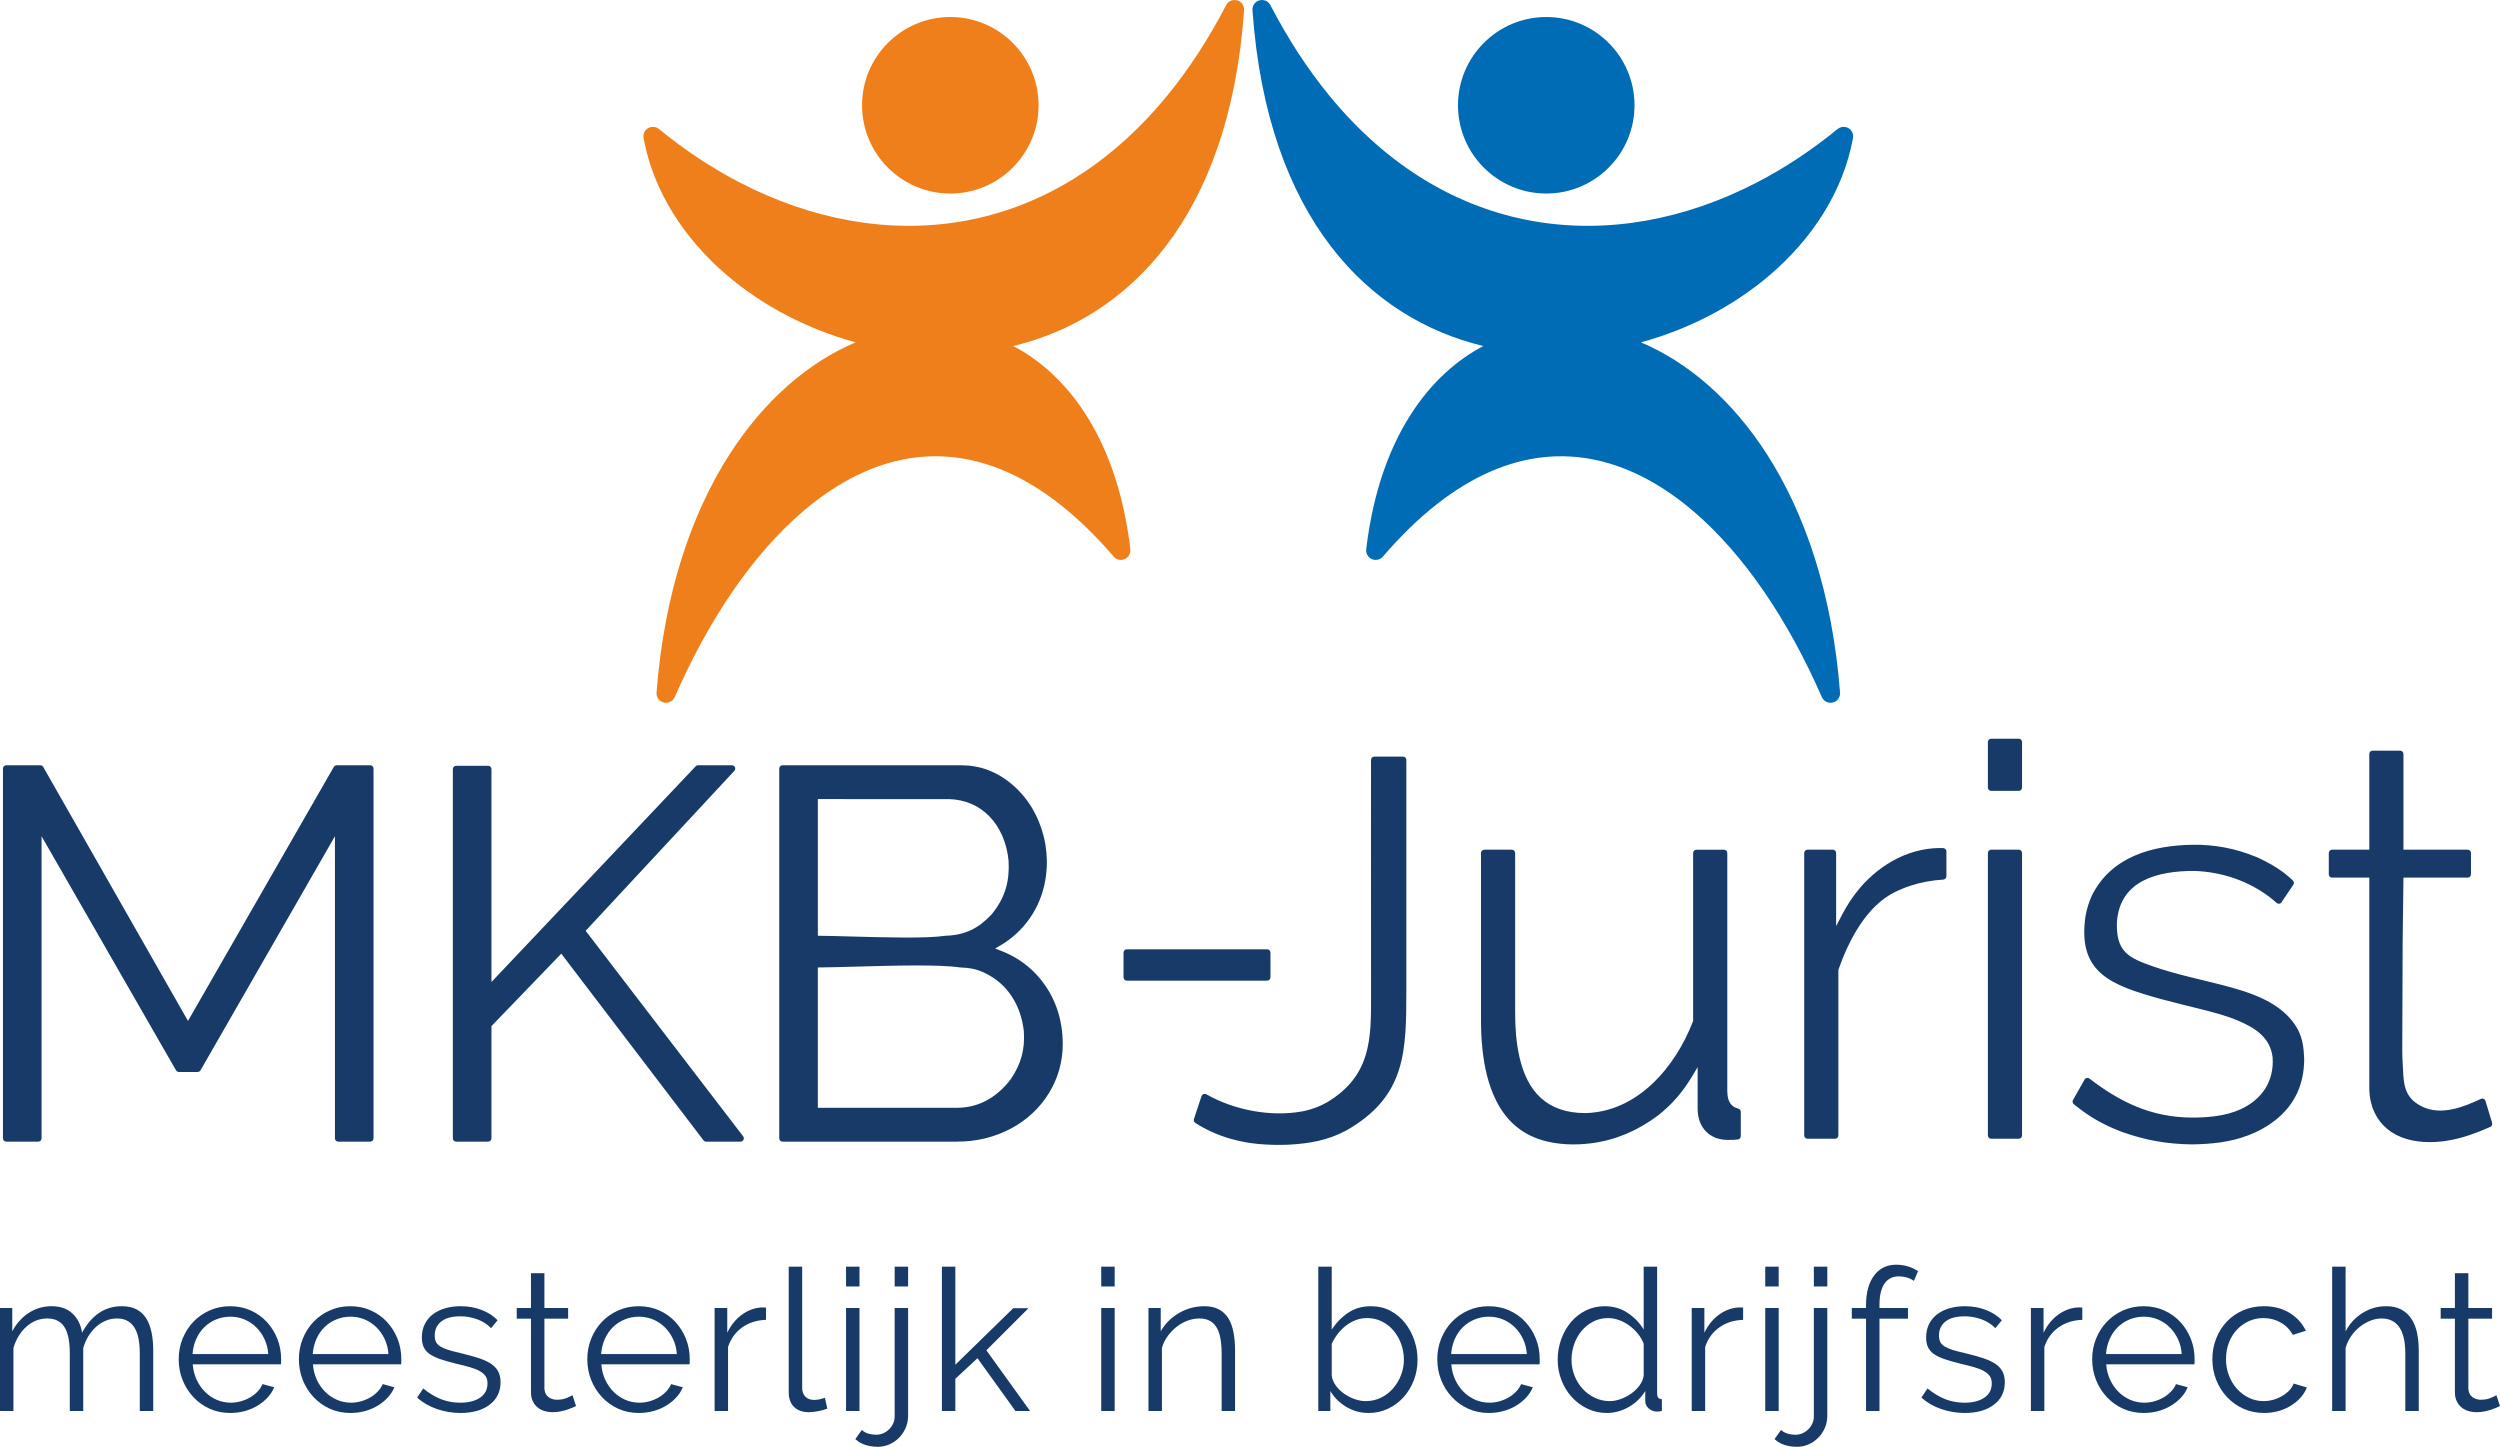 <?xml version="1.0" encoding="UTF-8"?>
<!DOCTYPE svg PUBLIC "-//W3C//DTD SVG 1.1//EN" "http://www.w3.org/Graphics/SVG/1.1/DTD/svg11.dtd">
<!-- Creator: CorelDRAW 2018 (64-Bit) -->
<svg xmlns="http://www.w3.org/2000/svg" xml:space="preserve" width="75.391mm" height="43.63mm" version="1.1" style="shape-rendering:geometricPrecision; text-rendering:geometricPrecision; image-rendering:optimizeQuality; fill-rule:evenodd; clip-rule:evenodd"
viewBox="0 0 7487.24 4332.98"
 xmlns:xlink="http://www.w3.org/1999/xlink">
 <defs>
  <style type="text/css">
   <![CDATA[
    .fil0 {fill:#006CB5}
    .fil1 {fill:#173A69}
    .fil2 {fill:#EF7F1A;fill-rule:nonzero}
    .fil3 {fill:#173A69;fill-rule:nonzero}
   ]]>
  </style>
 </defs>
 <g id="Laag_x0020_1">
  <path class="fil0" d="M5262.19 546.19c83.24,-43.18 164.21,-96.76 241.33,-159.91 6.29,-5.05 14.65,-7.48 23.21,-5.92 15.46,2.84 25.7,17.68 22.86,33.15 -29.59,160.04 -121.62,301.21 -249.5,410.51 -108.12,92.4 -242.09,162.15 -385.64,201.24 139.21,58.91 272.54,171.42 378.26,336.63 113.3,177.04 195.04,414.92 218.04,712.27 0.83,11.74 -5.67,23.26 -17.07,28.23 -14.42,6.28 -31.2,-0.32 -37.49,-14.74 -101.33,-231.64 -232.7,-426.08 -382.49,-554.72 -92.05,-79.04 -190.92,-133.05 -293.74,-155.18 -101.99,-21.93 -208.48,-12.58 -316.72,34.76 -105.7,46.24 -213.4,128.68 -320.72,253.41 -5.91,7.57 -15.49,11.97 -25.72,10.8 -15.64,-1.79 -26.88,-15.93 -25.1,-31.57 20.4,-174.03 71.93,-313.83 143.86,-419.63 57.66,-84.83 128.36,-147.83 206.7,-189.19 -171.43,-41.34 -332.33,-136.57 -456.5,-298.66 -125.21,-163.47 -212.64,-394.79 -234.75,-707.13 -0.74,-11.02 4.97,-21.97 15.39,-27.34 13.98,-7.2 31.18,-1.72 38.38,12.27 53.33,102.81 112.49,192.82 176.23,270.67 177.41,216.65 390.1,337.52 611.9,376.26 222.08,38.79 453.95,-4.48 669.27,-116.19zm-631.31 -495.24c72.92,0 138.97,29.6 186.81,77.42l0.11 0.11c47.83,47.84 77.42,113.9 77.42,186.82 0,72.92 -29.6,138.97 -77.42,186.81l-0.11 0.11c-47.84,47.83 -113.89,77.42 -186.81,77.42 -72.92,0 -138.98,-29.6 -186.82,-77.42l-0.11 -0.11c-47.83,-47.84 -77.42,-113.89 -77.42,-186.81 0,-72.92 29.6,-138.98 77.42,-186.82l0.11 -0.11c47.84,-47.83 113.9,-77.42 186.82,-77.42z"/>
  <path class="fil1" d="M458.89 4225.8l-40.26 0 0 -172.31c0,-35.92 -5.72,-62.37 -17.17,-79.34 -11.45,-16.97 -28.42,-25.46 -50.93,-25.46 -11.84,0 -22.99,2.17 -33.45,6.51 -10.47,4.34 -20.14,10.46 -29.02,18.35 -8.88,7.91 -16.67,17.27 -23.39,28.14 -6.71,10.84 -11.84,22.78 -15.39,35.82l0 188.29 -40.27 0 0 -172.31c0,-36.71 -5.52,-63.35 -16.58,-79.94 -11.05,-16.58 -28.03,-24.87 -50.92,-24.87 -23.29,0 -44.02,8.09 -62.17,24.28 -18.16,16.18 -31.18,37.49 -39.09,63.95l0 188.88 -40.26 0 0 -308.48 36.71 0 0 69.87c12.63,-23.69 29.22,-42.15 49.75,-55.37 20.53,-13.22 43.23,-19.83 68.09,-19.83 26.06,0 46.88,7.3 62.47,21.9 15.59,14.62 25.17,33.76 28.72,57.44 28.82,-52.89 68.5,-79.34 119.02,-79.34 17.37,0 32.08,3.15 44.11,9.47 12.04,6.32 21.71,15.28 29.02,26.93 7.3,11.65 12.63,25.66 15.98,42.04 3.36,16.39 5.04,34.65 5.04,54.77l0 180.6zm230.87 5.93c-22.49,0 -43.12,-4.25 -61.87,-12.73 -18.75,-8.49 -35.04,-20.14 -48.85,-34.94 -13.81,-14.81 -24.57,-31.88 -32.28,-51.22 -7.69,-19.35 -11.54,-40.06 -11.54,-62.18 0,-21.71 3.85,-42.14 11.54,-61.29 7.71,-19.14 18.36,-35.92 31.98,-50.33 13.62,-14.4 29.9,-25.85 48.85,-34.34 18.95,-8.48 39.48,-12.72 61.58,-12.72 22.49,0 43.12,4.24 61.87,12.72 18.75,8.49 34.84,20.03 48.26,34.65 13.43,14.6 23.88,31.37 31.38,50.32 7.5,18.95 11.25,39.08 11.25,60.4 0,3.15 0,6.31 0,9.47 0,3.16 -0.2,5.32 -0.6,6.51l-264.08 0c1.18,16.58 5.04,31.87 11.54,45.88 6.51,14.01 14.91,26.15 25.17,36.42 10.27,10.26 22.01,18.25 35.24,23.98 13.23,5.72 27.33,8.58 42.34,8.58 9.87,0 19.73,-1.38 29.61,-4.14 9.87,-2.76 18.95,-6.51 27.24,-11.25 8.28,-4.74 15.79,-10.56 22.5,-17.47 6.7,-6.9 11.83,-14.5 15.38,-22.79l34.95 9.46c-4.75,11.45 -11.45,21.81 -20.14,31.09 -8.68,9.28 -18.75,17.37 -30.19,24.28 -11.45,6.9 -24.08,12.24 -37.9,15.98 -13.81,3.75 -28.22,5.63 -43.23,5.63zm113.68 -176.46c-1.17,-16.58 -5.03,-31.68 -11.54,-45.3 -6.51,-13.62 -14.8,-25.36 -24.87,-35.23 -10.07,-9.87 -21.72,-17.57 -34.94,-23.1 -13.23,-5.52 -27.33,-8.28 -42.34,-8.28 -15,0 -29.21,2.76 -42.63,8.28 -13.42,5.53 -25.17,13.23 -35.23,23.1 -10.06,9.86 -18.16,21.7 -24.27,35.52 -6.13,13.81 -9.77,28.82 -10.95,45l226.77 0zm246.27 176.46c-22.49,0 -43.12,-4.25 -61.87,-12.73 -18.75,-8.49 -35.04,-20.14 -48.85,-34.94 -13.81,-14.81 -24.57,-31.88 -32.28,-51.22 -7.69,-19.35 -11.54,-40.06 -11.54,-62.18 0,-21.71 3.85,-42.14 11.54,-61.29 7.71,-19.14 18.36,-35.92 31.98,-50.33 13.62,-14.4 29.9,-25.85 48.85,-34.34 18.95,-8.48 39.48,-12.72 61.58,-12.72 22.49,0 43.12,4.24 61.87,12.72 18.75,8.49 34.84,20.03 48.26,34.65 13.43,14.6 23.88,31.37 31.38,50.32 7.5,18.95 11.25,39.08 11.25,60.4 0,3.15 0,6.31 0,9.47 0,3.16 -0.2,5.32 -0.6,6.51l-264.08 0c1.18,16.58 5.04,31.87 11.54,45.88 6.51,14.01 14.91,26.15 25.17,36.42 10.27,10.26 22.01,18.25 35.24,23.98 13.23,5.72 27.33,8.58 42.34,8.58 9.87,0 19.73,-1.38 29.61,-4.14 9.87,-2.76 18.95,-6.51 27.24,-11.25 8.28,-4.74 15.79,-10.56 22.5,-17.47 6.7,-6.9 11.83,-14.5 15.38,-22.79l34.95 9.46c-4.75,11.45 -11.45,21.81 -20.14,31.09 -8.68,9.28 -18.75,17.37 -30.19,24.28 -11.45,6.9 -24.08,12.24 -37.9,15.98 -13.81,3.75 -28.22,5.63 -43.23,5.63zm113.68 -176.46c-1.17,-16.58 -5.03,-31.68 -11.54,-45.3 -6.51,-13.62 -14.8,-25.36 -24.87,-35.23 -10.07,-9.87 -21.72,-17.57 -34.94,-23.1 -13.23,-5.52 -27.33,-8.28 -42.34,-8.28 -15,0 -29.21,2.76 -42.63,8.28 -13.42,5.53 -25.17,13.23 -35.23,23.1 -10.06,9.86 -18.16,21.7 -24.27,35.52 -6.13,13.81 -9.77,28.82 -10.95,45l226.77 0zm215.49 176.46c-24.08,0 -47.57,-3.95 -70.46,-11.85 -22.9,-7.9 -42.63,-19.34 -59.21,-34.34l18.35 -27.24c17.37,14.22 35.04,24.88 52.99,31.98 17.96,7.11 37.2,10.66 57.73,10.66 24.87,0 44.71,-5.03 59.52,-15.1 14.8,-10.07 22.2,-24.38 22.2,-42.93 0,-8.68 -1.97,-15.89 -5.92,-21.61 -3.95,-5.73 -9.77,-10.76 -17.47,-15.11 -7.7,-4.33 -17.37,-8.18 -29.02,-11.54 -11.64,-3.36 -25.17,-6.8 -40.56,-10.36 -17.76,-4.35 -33.16,-8.69 -46.18,-13.03 -13.03,-4.34 -23.78,-9.28 -32.27,-14.8 -8.49,-5.53 -14.81,-12.34 -18.95,-20.44 -4.15,-8.08 -6.22,-18.25 -6.22,-30.5 0,-15.38 3.06,-29 9.18,-40.85 6.12,-11.85 14.41,-21.61 24.87,-29.31 10.46,-7.7 22.69,-13.53 36.71,-17.47 14.01,-3.94 28.92,-5.92 44.71,-5.92 23.69,0 45.2,3.84 64.53,11.55 19.35,7.69 34.94,17.86 46.79,30.49l-19.54 23.68c-11.45,-11.83 -25.35,-20.72 -41.74,-26.64 -16.39,-5.92 -33.45,-8.89 -51.22,-8.89 -10.67,0 -20.53,1.09 -29.61,3.26 -9.08,2.17 -17.07,5.63 -23.97,10.37 -6.91,4.74 -12.33,10.76 -16.29,18.05 -3.94,7.31 -5.92,15.89 -5.92,25.76 0,8.29 1.38,15 4.14,20.13 2.77,5.13 7.3,9.57 13.63,13.33 6.32,3.74 14.31,7.1 23.97,10.06 9.67,2.96 21.41,6.02 35.24,9.18 19.74,4.74 37.1,9.47 52.1,14.21 15.01,4.74 27.54,10.26 37.6,16.58 10.07,6.33 17.67,14.01 22.8,23.09 5.13,9.09 7.7,20.14 7.7,33.16 0,28.42 -10.85,50.93 -32.56,67.5 -21.71,16.59 -50.93,24.88 -87.63,24.88zm346.33 -20.73c-2.36,1.18 -5.82,2.76 -10.36,4.73 -4.54,1.99 -9.76,3.95 -15.69,5.93 -5.92,1.98 -12.63,3.74 -20.13,5.33 -7.5,1.58 -15.39,2.36 -23.69,2.36 -8.68,0 -16.97,-1.18 -24.87,-3.56 -7.9,-2.36 -14.81,-6.02 -20.72,-10.95 -5.93,-4.93 -10.67,-11.15 -14.21,-18.65 -3.56,-7.5 -5.33,-16.18 -5.33,-26.05l0 -220.86 -42.63 0 0 -31.97 42.63 0 0 -104.22 40.26 0 0 104.22 71.06 0 0 31.97 -71.06 0 0 209.61c0.78,11.44 4.84,19.84 12.14,25.17 7.31,5.33 15.7,7.99 25.17,7.99 11.45,0 21.52,-1.88 30.2,-5.63 8.69,-3.74 14.21,-6.41 16.58,-7.98l10.66 32.56zm188.25 20.73c-22.49,0 -43.13,-4.25 -61.88,-12.73 -18.74,-8.49 -35.03,-20.14 -48.84,-34.94 -13.81,-14.81 -24.58,-31.88 -32.28,-51.22 -7.7,-19.35 -11.54,-40.06 -11.54,-62.18 0,-21.71 3.84,-42.14 11.54,-61.29 7.7,-19.14 18.35,-35.92 31.98,-50.33 13.62,-14.4 29.9,-25.85 48.85,-34.34 18.95,-8.48 39.47,-12.72 61.57,-12.72 22.5,0 43.13,4.24 61.87,12.72 18.76,8.49 34.85,20.03 48.27,34.65 13.42,14.6 23.87,31.37 31.38,50.32 7.5,18.95 11.25,39.08 11.25,60.4 0,3.15 0,6.31 0,9.47 0,3.16 -0.2,5.32 -0.6,6.51l-264.08 0c1.18,16.58 5.03,31.87 11.54,45.88 6.51,14.01 14.91,26.15 25.17,36.42 10.27,10.26 22.01,18.25 35.24,23.98 13.22,5.72 27.33,8.58 42.34,8.58 9.86,0 19.73,-1.38 29.61,-4.14 9.86,-2.76 18.95,-6.51 27.23,-11.25 8.29,-4.74 15.79,-10.56 22.5,-17.47 6.71,-6.9 11.84,-14.5 15.39,-22.79l34.94 9.46c-4.74,11.45 -11.44,21.81 -20.13,31.09 -8.68,9.28 -18.75,17.37 -30.2,24.28 -11.44,6.9 -24.08,12.24 -37.9,15.98 -13.81,3.75 -28.22,5.63 -43.22,5.63zm113.68 -176.46c-1.18,-16.58 -5.03,-31.68 -11.54,-45.3 -6.51,-13.62 -14.81,-25.36 -24.87,-35.23 -10.07,-9.87 -21.72,-17.57 -34.95,-23.1 -13.22,-5.52 -27.33,-8.28 -42.33,-8.28 -15,0 -29.21,2.76 -42.63,8.28 -13.43,5.53 -25.17,13.23 -35.24,23.1 -10.06,9.86 -18.15,21.7 -24.27,35.52 -6.12,13.81 -9.77,28.82 -10.95,45l226.78 0zm266.99 -102.44c-27.23,0.79 -50.92,8.29 -71.05,22.5 -20.13,14.21 -34.34,33.76 -42.63,58.62l0 191.84 -40.26 0 0 -308.48 37.9 0 0 74.01c11.44,-23.69 26.83,-42.24 46.18,-55.66 19.34,-13.42 40.06,-20.12 62.17,-20.12 3.17,0 5.73,0.2 7.7,0.59l0 36.71zm68.05 -159.28l40.27 0 0 362.38c0,11.45 3.15,20.43 9.47,26.94 6.32,6.51 15.19,9.76 26.64,9.76 4.35,0 9.48,-0.59 15.39,-1.78 5.93,-1.18 11.46,-2.75 16.59,-4.74l7.11 32.57c-7.51,3.16 -16.68,5.72 -27.54,7.7 -10.85,1.98 -20.23,2.96 -28.13,2.96 -18.55,0 -33.15,-5.22 -43.81,-15.69 -10.68,-10.46 -16,-25.17 -16,-44.11l0 -376zm171.66 432.25l0 -308.48 40.26 0 0 308.48 -40.26 0zm0 -373.04l0 -59.21 40.26 0 0 59.21 -40.26 0zm95.28 480.22c-13.03,0 -25.27,-1.78 -36.71,-5.33 -11.45,-3.55 -21.72,-9.47 -30.8,-17.76l19.53 -27.24c6.33,5.52 13.23,9.28 20.73,11.24 7.5,1.99 15.01,2.97 22.5,2.97 7.1,0 13.91,-1.39 20.43,-4.14 6.51,-2.77 12.33,-6.62 17.47,-11.55 5.13,-4.94 9.28,-10.76 12.43,-17.47 3.16,-6.71 4.74,-14.01 4.74,-21.91l0 -324.47 40.26 0 0 322.1c0,13.82 -2.57,26.45 -7.71,37.9 -5.12,11.45 -11.94,21.32 -20.42,29.61 -8.49,8.29 -18.15,14.71 -29.02,19.25 -10.85,4.54 -22.01,6.81 -33.45,6.81zm50.33 -480.22l0 -59.21 40.26 0 0 59.21 -40.26 0zm361.74 373.04l-113.69 -158.1 -66.32 61.58 0 96.51 -40.26 0 0 -432.25 40.26 0 0 293.7 173.5 -169.35 45.58 0 -126.12 126.13 130.85 181.77 -43.81 0zm256.92 0l0 -308.48 40.27 0 0 308.48 -40.27 0zm0 -373.04l0 -59.21 40.27 0 0 59.21 -40.27 0zm400.81 373.04l-40.26 0 0 -172.31c0,-36.71 -5.43,-63.35 -16.29,-79.94 -10.85,-16.58 -27.53,-24.87 -50.02,-24.87 -11.85,0 -23.7,2.17 -35.53,6.51 -11.85,4.34 -22.8,10.46 -32.86,18.35 -10.07,7.91 -19.05,17.27 -26.94,28.14 -7.9,10.84 -13.62,22.59 -17.17,35.23l0 188.88 -40.26 0 0 -308.48 36.71 0 0 69.87c12.63,-22.5 30.7,-40.67 54.17,-54.48 23.5,-13.8 49.05,-20.72 76.69,-20.72 16.97,0 31.37,3.15 43.22,9.47 11.85,6.32 21.31,15.19 28.42,26.64 7.1,11.45 12.24,25.46 15.39,42.05 3.16,16.58 4.74,34.94 4.74,55.06l0 180.6zm400.23 5.93c-24.48,0 -46.88,-6.13 -67.2,-18.36 -20.33,-12.24 -36.22,-28.03 -47.67,-47.36l0 59.8 -36.12 0 0 -432.25 40.26 0 0 188.3c13.81,-20.92 30.4,-37.8 49.75,-50.63 19.34,-12.82 41.84,-19.24 67.5,-19.24 21.7,0 41.15,4.54 58.32,13.62 17.18,9.09 31.78,21.21 43.82,36.42 12.05,15.19 21.31,32.37 27.83,51.51 6.52,19.15 9.77,38.78 9.77,58.91 0,21.71 -3.74,42.24 -11.24,61.57 -7.51,19.36 -17.77,36.23 -30.8,50.63 -13.02,14.41 -28.52,25.86 -46.48,34.35 -17.97,8.48 -37.2,12.73 -57.73,12.73zm-9.47 -35.53c16.97,0 32.47,-3.45 46.48,-10.36 14.01,-6.91 26.06,-16.19 36.12,-27.83 10.06,-11.65 17.97,-24.88 23.69,-39.68 5.73,-14.81 8.59,-30.1 8.59,-45.89 0,-16.18 -2.67,-31.77 -7.99,-46.78 -5.33,-15.01 -12.83,-28.32 -22.5,-39.96 -9.67,-11.65 -21.32,-20.93 -34.93,-27.84 -13.63,-6.9 -28.52,-10.36 -44.72,-10.36 -12.24,0 -23.68,2.08 -34.33,6.22 -10.67,4.14 -20.53,9.77 -29.61,16.87 -9.09,7.1 -17.17,15.3 -24.28,24.58 -7.11,9.27 -13.03,19.04 -17.77,29.3l0 95.94c1.58,10.66 5.83,20.62 12.73,29.89 6.91,9.29 15.2,17.28 24.87,23.99 9.67,6.7 20.14,12.04 31.38,15.98 11.25,3.94 22.02,5.92 32.28,5.92zm369.42 35.53c-22.49,0 -43.12,-4.25 -61.87,-12.73 -18.75,-8.49 -35.04,-20.14 -48.85,-34.94 -13.81,-14.81 -24.57,-31.88 -32.28,-51.22 -7.69,-19.35 -11.54,-40.06 -11.54,-62.18 0,-21.71 3.85,-42.14 11.54,-61.29 7.71,-19.14 18.36,-35.92 31.99,-50.33 13.62,-14.4 29.89,-25.85 48.84,-34.34 18.95,-8.48 39.48,-12.72 61.58,-12.72 22.5,0 43.12,4.24 61.87,12.72 18.76,8.49 34.84,20.03 48.26,34.65 13.43,14.6 23.88,31.37 31.38,50.32 7.51,18.95 11.26,39.08 11.26,60.4 0,3.15 0,6.31 0,9.47 0,3.16 -0.2,5.32 -0.61,6.51l-264.08 0c1.18,16.58 5.04,31.87 11.55,45.88 6.5,14.01 14.91,26.15 25.16,36.42 10.27,10.26 22.02,18.25 35.24,23.98 13.23,5.72 27.34,8.58 42.34,8.58 9.87,0 19.73,-1.38 29.61,-4.14 9.87,-2.76 18.95,-6.51 27.24,-11.25 8.29,-4.74 15.79,-10.56 22.5,-17.47 6.71,-6.9 11.84,-14.5 15.39,-22.79l34.94 9.46c-4.75,11.45 -11.45,21.81 -20.14,31.09 -8.68,9.28 -18.75,17.37 -30.19,24.28 -11.45,6.9 -24.08,12.24 -37.9,15.98 -13.81,3.75 -28.22,5.63 -43.23,5.63zm113.69 -176.46c-1.18,-16.58 -5.04,-31.68 -11.55,-45.3 -6.5,-13.62 -14.8,-25.36 -24.87,-35.23 -10.07,-9.87 -21.71,-17.57 -34.94,-23.1 -13.23,-5.52 -27.33,-8.28 -42.34,-8.28 -15,0 -29.21,2.76 -42.62,8.28 -13.43,5.53 -25.17,13.23 -35.24,23.1 -10.06,9.86 -18.16,21.7 -24.27,35.52 -6.13,13.81 -9.77,28.82 -10.95,45l226.78 0zm239.75 176.46c-21.31,0 -41.05,-4.44 -59.21,-13.33 -18.15,-8.89 -33.75,-20.63 -46.78,-35.23 -13.02,-14.61 -23.19,-31.49 -30.5,-50.63 -7.3,-19.15 -10.95,-39.18 -10.95,-60.1 0,-21.71 3.56,-42.34 10.67,-61.87 7.11,-19.53 16.87,-36.62 29.31,-51.22 12.43,-14.62 27.24,-26.16 44.41,-34.65 17.16,-8.48 36.02,-12.72 56.55,-12.72 26.05,0 49.14,6.8 69.27,20.43 20.14,13.62 35.92,30.1 47.37,49.44l0 -188.3 40.27 0 0 380.14c0,11.06 4.74,16.59 14.2,16.59l0 35.52c-5.91,1.19 -10.66,1.78 -14.2,1.78 -9.48,0 -17.77,-3.06 -24.87,-9.18 -7.11,-6.12 -10.67,-13.53 -10.67,-22.21l0 -30.19c-12.24,20.12 -28.81,36.12 -49.74,47.95 -20.92,11.85 -42.63,17.78 -65.14,17.78zm8.89 -35.53c9.86,0 20.43,-1.98 31.67,-5.92 11.26,-3.94 21.81,-9.38 31.68,-16.29 9.88,-6.9 18.26,-15 25.17,-24.27 6.91,-9.28 11.15,-19.25 12.73,-29.9l0 -95.34c-3.95,-10.66 -9.67,-20.62 -17.17,-29.89 -7.5,-9.28 -16.09,-17.47 -25.75,-24.57 -9.67,-7.11 -20.04,-12.63 -31.09,-16.59 -11.04,-3.94 -21.9,-5.92 -32.56,-5.92 -16.58,0 -31.58,3.56 -45,10.66 -13.42,7.1 -24.97,16.48 -34.64,28.13 -9.67,11.65 -17.07,24.98 -22.2,39.96 -5.13,15.01 -7.71,30.4 -7.71,46.19 0,16.59 2.96,32.38 8.88,47.37 5.93,15 14.02,28.13 24.28,39.37 10.26,11.26 22.4,20.24 36.42,26.94 14.01,6.71 29.11,10.07 45.3,10.07zm399.04 -243.36c-27.24,0.79 -50.92,8.29 -71.06,22.5 -20.13,14.21 -34.34,33.76 -42.63,58.62l0 191.84 -40.26 0 0 -308.48 37.9 0 0 74.01c11.45,-23.69 26.84,-42.24 46.19,-55.66 19.34,-13.42 40.06,-20.12 62.17,-20.12 3.16,0 5.73,0.2 7.7,0.59l0 36.71zm66.27 272.97l0 -308.48 40.26 0 0 308.48 -40.26 0zm0 -373.04l0 -59.21 40.26 0 0 59.21 -40.26 0zm95.27 480.22c-13.02,0 -25.26,-1.78 -36.71,-5.33 -11.44,-3.55 -21.71,-9.47 -30.79,-17.76l19.53 -27.24c6.32,5.52 13.23,9.28 20.73,11.24 7.5,1.99 15,2.97 22.5,2.97 7.1,0 13.91,-1.39 20.43,-4.14 6.51,-2.77 12.33,-6.62 17.47,-11.55 5.12,-4.94 9.28,-10.76 12.43,-17.47 3.16,-6.71 4.73,-14.01 4.73,-21.91l0 -324.47 40.27 0 0 322.1c0,13.82 -2.57,26.45 -7.71,37.9 -5.12,11.45 -11.94,21.32 -20.42,29.61 -8.49,8.29 -18.16,14.71 -29.02,19.25 -10.85,4.54 -22.01,6.81 -33.46,6.81zm50.33 -480.22l0 -59.21 40.27 0 0 59.21 -40.27 0zm156.27 373.04l0 -276.52 -42.62 0 0 -31.97 42.62 0 0 -8.29c0,-37.9 8.09,-67.61 24.28,-89.12 16.18,-21.51 38.28,-32.27 66.31,-32.27 12.24,0 24.08,1.78 35.53,5.33 11.44,3.55 21.31,8.29 29.61,14.2l-12.43 29.02c-5.53,-4.35 -12.33,-7.7 -20.44,-10.07 -8.08,-2.36 -16.27,-3.55 -24.56,-3.55 -18.95,0 -33.36,7.3 -43.23,21.91 -9.87,14.6 -14.81,35.72 -14.81,63.35l0 9.48 85.27 0 0 31.97 -85.27 0 0 276.52 -40.26 0zm295.42 5.93c-24.08,0 -47.57,-3.95 -70.47,-11.85 -22.89,-7.9 -42.62,-19.34 -59.21,-34.34l18.36 -27.24c17.37,14.22 35.04,24.88 52.99,31.98 17.96,7.11 37.2,10.66 57.73,10.66 24.87,0 44.71,-5.03 59.51,-15.1 14.81,-10.07 22.21,-24.38 22.21,-42.93 0,-8.68 -1.97,-15.89 -5.93,-21.61 -3.94,-5.73 -9.76,-10.76 -17.46,-15.11 -7.71,-4.33 -17.37,-8.18 -29.02,-11.54 -11.65,-3.36 -25.17,-6.8 -40.56,-10.36 -17.76,-4.35 -33.16,-8.69 -46.18,-13.03 -13.03,-4.34 -23.79,-9.28 -32.27,-14.8 -8.49,-5.53 -14.81,-12.34 -18.95,-20.44 -4.15,-8.08 -6.22,-18.25 -6.22,-30.5 0,-15.38 3.06,-29 9.17,-40.85 6.13,-11.85 14.42,-21.61 24.88,-29.31 10.46,-7.7 22.69,-13.53 36.71,-17.47 14.01,-3.94 28.92,-5.92 44.71,-5.92 23.69,0 45.2,3.84 64.53,11.55 19.35,7.69 34.94,17.86 46.79,30.49l-19.54 23.68c-11.45,-11.83 -25.35,-20.72 -41.75,-26.64 -16.38,-5.92 -33.44,-8.89 -51.22,-8.89 -10.66,0 -20.52,1.09 -29.61,3.26 -9.08,2.17 -17.07,5.63 -23.97,10.37 -6.91,4.74 -12.34,10.76 -16.29,18.05 -3.94,7.31 -5.92,15.89 -5.92,25.76 0,8.29 1.38,15 4.14,20.13 2.77,5.13 7.3,9.57 13.63,13.33 6.32,3.74 14.31,7.1 23.97,10.06 9.67,2.96 21.41,6.02 35.24,9.18 19.73,4.74 37.1,9.47 52.1,14.21 15.01,4.74 27.53,10.26 37.6,16.58 10.07,6.33 17.67,14.01 22.8,23.09 5.13,9.09 7.7,20.14 7.7,33.16 0,28.42 -10.85,50.93 -32.56,67.5 -21.71,16.59 -50.93,24.88 -87.63,24.88zm352.26 -278.9c-27.24,0.79 -50.93,8.29 -71.06,22.5 -20.13,14.21 -34.34,33.76 -42.63,58.62l0 191.84 -40.26 0 0 -308.48 37.9 0 0 74.01c11.44,-23.69 26.83,-42.24 46.18,-55.66 19.35,-13.42 40.06,-20.12 62.17,-20.12 3.17,0 5.73,0.2 7.71,0.59l0 36.71zm184.09 278.9c-22.49,0 -43.12,-4.25 -61.87,-12.73 -18.75,-8.49 -35.03,-20.14 -48.84,-34.94 -13.81,-14.81 -24.58,-31.88 -32.28,-51.22 -7.7,-19.35 -11.55,-40.06 -11.55,-62.18 0,-21.71 3.85,-42.14 11.55,-61.29 7.7,-19.14 18.35,-35.92 31.98,-50.33 13.62,-14.4 29.9,-25.85 48.85,-34.34 18.94,-8.48 39.47,-12.72 61.57,-12.72 22.5,0 43.12,4.24 61.87,12.72 18.76,8.49 34.85,20.03 48.26,34.65 13.43,14.6 23.88,31.37 31.39,50.32 7.5,18.95 11.25,39.08 11.25,60.4 0,3.15 0,6.31 0,9.47 0,3.16 -0.2,5.32 -0.6,6.51l-264.08 0c1.17,16.58 5.03,31.87 11.54,45.88 6.51,14.01 14.91,26.15 25.17,36.42 10.27,10.26 22.01,18.25 35.24,23.98 13.22,5.72 27.33,8.58 42.33,8.58 9.87,0 19.74,-1.38 29.61,-4.14 9.87,-2.76 18.95,-6.51 27.24,-11.25 8.29,-4.74 15.79,-10.56 22.5,-17.47 6.71,-6.9 11.84,-14.5 15.39,-22.79l34.94 9.46c-4.75,11.45 -11.45,21.81 -20.14,31.09 -8.68,9.28 -18.74,17.37 -30.19,24.28 -11.45,6.9 -24.08,12.24 -37.9,15.98 -13.81,3.75 -28.22,5.63 -43.23,5.63zm113.69 -176.46c-1.18,-16.58 -5.04,-31.68 -11.54,-45.3 -6.51,-13.62 -14.81,-25.36 -24.88,-35.23 -10.06,-9.87 -21.71,-17.57 -34.94,-23.1 -13.22,-5.52 -27.33,-8.28 -42.34,-8.28 -14.99,0 -29.2,2.76 -42.62,8.28 -13.43,5.53 -25.17,13.23 -35.24,23.1 -10.06,9.86 -18.15,21.7 -24.27,35.52 -6.12,13.81 -9.77,28.82 -10.95,45l226.78 0zm91.72 15.39c0,-21.71 3.75,-42.23 11.25,-61.57 7.5,-19.35 18.06,-36.22 31.68,-50.63 13.62,-14.41 29.9,-25.76 48.85,-34.04 18.95,-8.29 39.86,-12.43 62.76,-12.43 29.22,0 54.68,6.61 76.39,19.83 21.71,13.22 38.09,31.08 49.15,53.59l-39.09 12.43c-8.68,-15.79 -20.82,-28.14 -36.41,-37.01 -15.59,-8.88 -32.87,-13.32 -51.82,-13.32 -15.78,0 -30.49,3.16 -44.1,9.47 -13.62,6.32 -25.46,14.91 -35.52,25.76 -10.07,10.84 -17.97,23.78 -23.7,38.78 -5.72,15 -8.58,31.38 -8.58,49.14 0,17.37 2.97,33.75 8.89,49.15 5.91,15.39 14.01,28.71 24.27,39.97 10.27,11.24 22.21,20.12 35.82,26.64 13.63,6.51 28.13,9.77 43.53,9.77 9.86,0 19.63,-1.38 29.31,-4.14 9.67,-2.77 18.64,-6.61 26.93,-11.54 8.29,-4.95 15.4,-10.57 21.32,-16.88 5.92,-6.32 10.06,-13.03 12.43,-20.13l39.67 11.85c-4.33,11.04 -10.66,21.2 -18.95,30.49 -8.28,9.28 -18.05,17.37 -29.31,24.28 -11.24,6.9 -23.69,12.24 -37.29,15.98 -13.63,3.75 -27.74,5.63 -42.34,5.63 -22.5,0 -43.23,-4.25 -62.18,-12.73 -18.95,-8.49 -35.33,-20.14 -49.14,-34.94 -13.81,-14.81 -24.58,-31.88 -32.28,-51.22 -7.7,-19.35 -11.55,-40.06 -11.55,-62.18zm618.12 155.14l-40.26 0 0 -172.31c0,-35.13 -6.02,-61.38 -18.06,-78.74 -12.04,-17.37 -29.7,-26.06 -52.99,-26.06 -11.45,0 -22.79,2.27 -34.04,6.81 -11.25,4.54 -21.81,10.76 -31.68,18.65 -9.87,7.9 -18.45,17.17 -25.75,27.83 -7.3,10.67 -12.73,22.31 -16.29,34.94l0 188.88 -40.26 0 0 -432.25 40.26 0 0 193.63c12.24,-23.3 29.22,-41.65 50.92,-55.07 21.72,-13.43 45.2,-20.13 70.47,-20.13 17.76,0 32.76,3.26 45,9.77 12.24,6.5 22.31,15.59 30.19,27.23 7.91,11.64 13.63,25.65 17.18,42.05 3.55,16.38 5.32,34.43 5.32,54.16l0 180.6zm243.31 -14.8c-2.36,1.18 -5.82,2.76 -10.36,4.73 -4.54,1.99 -9.77,3.95 -15.69,5.93 -5.92,1.98 -12.63,3.74 -20.14,5.33 -7.49,1.58 -15.38,2.36 -23.68,2.36 -8.68,0 -16.97,-1.18 -24.88,-3.56 -7.89,-2.36 -14.8,-6.02 -20.72,-10.95 -5.92,-4.93 -10.67,-11.15 -14.21,-18.65 -3.56,-7.5 -5.33,-16.18 -5.33,-26.05l0 -220.86 -42.62 0 0 -31.97 42.62 0 0 -104.22 40.26 0 0 104.22 71.06 0 0 31.97 -71.06 0 0 209.61c0.79,11.44 4.85,19.84 12.15,25.17 7.3,5.33 15.69,7.99 25.17,7.99 11.45,0 21.51,-1.88 30.19,-5.63 8.69,-3.74 14.21,-6.41 16.59,-7.98l10.66 32.56z"/>
  <path class="fil2" d="M1973.43 386.31c77.14,63.12 158.11,116.7 241.35,159.88 215.31,111.71 447.18,154.98 669.26,116.2 221.81,-38.74 434.49,-159.63 611.89,-376.26 63.76,-77.85 122.92,-167.88 176.24,-270.68 7.2,-13.98 24.4,-19.47 38.38,-12.27 10.43,5.37 16.14,16.32 15.36,27.34 -22.09,312.34 -109.49,543.66 -234.71,707.14 -124.16,162.07 -285.07,257.31 -456.51,298.65 78.34,41.36 149.05,104.36 206.71,189.19 71.93,105.81 123.47,245.61 143.86,419.63 1.79,15.64 -9.45,29.78 -25.1,31.57 -10.23,1.17 -19.81,-3.23 -25.72,-10.8 -107.32,-124.73 -215.02,-207.17 -320.72,-253.41 -108.24,-47.34 -214.72,-56.69 -316.72,-34.76 -102.82,22.13 -201.69,76.13 -293.74,155.18 -149.79,128.64 -281.16,323.08 -382.49,554.72 -6.29,14.42 -23.07,21.01 -37.49,14.74 -11.4,-4.98 -17.91,-16.5 -17.02,-28.23 22.95,-297.35 104.7,-535.22 217.99,-712.27 105.72,-165.21 239.05,-277.72 378.26,-336.63 -143.55,-39.09 -277.52,-108.84 -385.64,-201.24 -127.88,-109.29 -219.92,-250.47 -249.5,-410.51 -2.84,-15.47 7.4,-30.31 22.86,-33.15 8.56,-1.56 16.92,0.87 23.19,5.95zm685.85 -257.93c47.84,-47.83 113.89,-77.42 186.81,-77.42 72.99,0 139.09,29.6 186.92,77.42l0 0.11c47.83,47.84 77.42,113.9 77.42,186.82 0,72.11 -28.95,137.52 -75.85,185.22l-1.57 1.7c-47.83,47.83 -113.92,77.42 -186.92,77.42 -72.92,0 -138.97,-29.6 -186.81,-77.42l-0.11 -0.11c-47.83,-47.84 -77.42,-113.89 -77.42,-186.81 0,-72.92 29.6,-138.98 77.42,-186.82l0.11 -0.11z"/>
  <path class="fil3" d="M3178.28 3071.24c3.04,18.37 4.54,37.14 4.54,56.12 0,26.08 -3.61,51.48 -10.4,75.7 -6.96,24.8 -17.3,48.34 -30.55,70.07 -13.42,22.01 -29.86,42.24 -48.83,60.09 -18.82,17.71 -40.18,33.14 -63.59,45.73 -12.18,6.55 -24.79,12.34 -37.7,17.34l-0.49 0.2c-13.16,5.06 -26.53,9.27 -40.02,12.57 -13.82,3.37 -27.8,5.87 -41.92,7.53 -14.37,1.68 -28.91,2.51 -43.55,2.51l-522.08 0c-5.48,0 -9.93,-4.45 -9.93,-9.93l0 -1107.39c0,-5.48 4.45,-9.93 9.93,-9.93l533.14 0c7.09,0 14.19,0.29 21.28,0.86 6.81,0.55 13.69,1.42 20.53,2.58 6.87,1.17 13.64,2.64 20.21,4.4l0.46 0.11c6.56,1.78 13.22,3.94 19.89,6.46 14.8,5.59 29.06,12.83 42.57,21.37 13.91,8.8 27.02,19.01 39.09,30.27 12.44,11.62 23.82,24.34 33.87,37.83 10.11,13.55 19.02,28.04 26.48,43.08 7.16,14.13 13.21,28.74 18.11,43.61 4.93,14.96 8.77,30.35 11.44,45.95 2.65,15.48 4.17,31.28 4.5,47.17 0.33,15.68 -0.51,31.42 -2.54,47 -2.72,20.98 -7.51,41.18 -14.24,60.35 -6.82,19.43 -15.63,37.83 -26.27,54.97 -10.64,17.14 -23.16,33.12 -37.4,47.68 -14.15,14.43 -30.01,27.56 -47.44,39.12l-26.99 16 19.86 7.74 12.55 5.29c9.7,4.32 19.02,9.08 27.83,14.22 8.92,5.21 17.56,10.92 25.82,17.05 8.23,6.11 16.15,12.69 23.65,19.68 7.46,6.95 14.6,14.39 21.32,22.25 11.86,13.8 22.19,28.36 31.02,43.54 8.99,15.45 16.44,31.58 22.36,48.22 6.02,16.91 10.52,34.49 13.51,52.58zm-180.82 193.76c10.89,-10.06 20.96,-21.36 30.07,-33.58 7.75,-11.48 14.28,-22.77 19.64,-34.08 5.31,-11.19 9.5,-22.48 12.64,-34.06 3.11,-11.53 5.16,-23.38 6.22,-35.73 1.04,-12.35 1.13,-25.21 0.32,-38.74l-0.08 -0.82c-2.16,-19.28 -6.33,-37.97 -12.47,-55.59 -6.02,-17.27 -13.96,-33.6 -23.83,-48.54 -9.55,-14.49 -20.95,-27.77 -34.18,-39.45 -12.71,-11.21 -27.19,-20.99 -43.43,-29.02l-8.68 -4.11c-5.72,-2.5 -11.23,-4.57 -16.7,-6.28 -5.31,-1.67 -10.55,-2.99 -15.75,-4.02l-0.31 -0.05c-5.44,-1.06 -10.83,-1.83 -16.28,-2.35 -5.49,-0.53 -11.2,-0.87 -17.16,-1.06l-1.82 -0.1c-63.32,-9.39 -198.67,-5.63 -310.93,-2.52 -44.21,1.22 -84.92,2.34 -115.36,2.56l0 420.28 416.4 0c6.92,-0.18 13.88,-0.27 20.77,-1.1 13.77,-1.38 26.99,-4.29 39.58,-8.52 13.01,-4.37 25.45,-10.23 37.21,-17.34 12.18,-7.35 23.59,-16.04 34.13,-25.76zm-155.39 -871.75l-392.69 -0.04 0 409.26c27.23,0.22 63.51,1.22 102.85,2.31 100.82,2.79 222.24,6.17 279.19,-2.27l1.17 -0.08c14.05,-0.41 27.22,-1.97 39.62,-4.72 12.26,-2.72 23.86,-6.65 34.92,-11.79 11.02,-5.12 21.51,-11.48 31.57,-19.06 9.96,-7.51 19.64,-16.34 29.17,-26.46l3.28 -3.56 3.17 -3.97c9.33,-12.09 17.12,-24.12 23.46,-36.28 6.32,-12.11 11.25,-24.42 14.91,-37.08 3.65,-12.66 6.06,-25.71 7.32,-39.3 1.26,-13.67 1.4,-28.02 0.54,-43.2 -2.6,-26.18 -8.96,-51.14 -18.78,-73.71 -9.58,-22.01 -22.51,-41.8 -38.53,-58.31 -15.34,-15.81 -33.57,-28.63 -54.41,-37.55 -19.87,-8.5 -42.2,-13.5 -66.73,-14.2zm-1485.81 1015.94l0 -1105.81c0,-5.48 4.45,-9.93 9.93,-9.93l95.75 0c5.48,0 9.93,4.45 9.93,9.93l0 637.62 611.2 -645.58c1.83,-2.17 4.56,-3.55 7.61,-3.55l101.41 0c2.42,0.03 4.85,0.9 6.75,2.68 4,3.72 4.22,10 0.5,14l-445.34 479.12 471.26 614.95c1.54,1.75 2.48,4.05 2.48,6.56 0,5.48 -4.45,9.93 -9.93,9.93l-102.99 0c-2.98,-0.03 -5.93,-1.38 -7.88,-3.92l-425.96 -559.06 -209.11 216.91 0 336.14c0,5.48 -4.45,9.93 -9.93,9.93l-95.75 0c-5.48,0 -9.93,-4.45 -9.93,-9.93zm-353.14 0l0 -904.8 -402.13 700.22c-1.56,3.45 -5.04,5.85 -9.06,5.85l-56.25 0c-3.43,-0.06 -6.75,-1.83 -8.57,-5.01l-402.63 -701.05 0 904.78c0,5.48 -4.45,9.93 -9.93,9.93l-95.75 0c-5.48,0 -9.93,-4.45 -9.93,-9.93l0 -1107.39c0,-5.48 4.45,-9.93 9.93,-9.93l102.07 0c3.45,0.04 6.79,1.84 8.61,5.05l433.55 760.65 436.46 -760.28c1.64,-3.22 4.99,-5.42 8.85,-5.42l100.45 0c5.48,0 9.93,4.45 9.93,9.93l0 1107.39c0,5.48 -4.45,9.93 -9.93,9.93l-95.75 0c-5.48,0 -9.93,-4.45 -9.93,-9.93zm2361.74 -482.19l0 -74.01c0,-5.48 4.45,-9.93 9.93,-9.93l420.21 0c5.48,0 9.93,4.45 9.93,9.93l0 74.01c0,5.48 -4.45,9.93 -9.93,9.93l-420.21 0c-5.48,0 -9.93,-4.45 -9.93,-9.93zm247.85 350.24c83.17,47.14 191.02,68.27 286.43,51.47l9.41 -1.97c24.84,-5.98 43.63,-12.96 65.63,-25.35 132.65,-79.57 132.32,-190.07 131.94,-321.49l-0.18 -461.47 0.1 -242.51c0,-5.48 4.45,-9.93 9.93,-9.93l85.91 0c5.48,0 9.93,4.45 9.93,9.93l0 687.05c0,21.79 -0.01,42.96 -0.4,66.85 -0.35,21.89 -1.05,42.89 -2.44,62.73 -1.4,20.15 -3.54,39.7 -6.71,58.55 -3.2,18.93 -7.48,37.22 -13.18,54.82 -5.59,17.28 -12.63,34.02 -21.42,50.17 -8.84,16.2 -19.43,31.8 -32.07,46.75 -12.69,15.01 -27.57,29.5 -44.93,43.41 -17.16,13.76 -36.87,27.04 -59.43,39.78 -55.85,30 -111.33,38.95 -174.17,42.33 -59,1.83 -113.86,-1.34 -170.93,-17.65 -10.26,-2.93 -20.33,-6.23 -30.12,-9.84 -9.74,-3.61 -19.42,-7.62 -28.92,-11.99 -8.1,-3.72 -16.19,-7.8 -24.17,-12.17 -7.86,-4.3 -15.47,-8.8 -22.75,-13.46 -4.1,-2.33 -6.07,-7.36 -4.43,-11.96l22.79 -68.78 0.73 -1.51c2.67,-4.75 8.71,-6.44 13.46,-3.76zm1004.31 137.01c-63.02,-19.39 -106.94,-59.82 -136.12,-117.8 -23.84,-47.48 -35.61,-101.58 -41.17,-154.18 -3.06,-29.26 -4.32,-58.54 -4.32,-87.96l0 -499.61c0,-5.48 4.45,-9.93 9.93,-9.93l82.44 0c5.48,0 9.93,4.45 9.93,9.93l0 479.39c0,43.89 3.16,88.67 12.85,131.55 23.86,105.54 84.29,167.92 197.21,167.92 155.1,-3.29 269.63,-136.18 322.97,-275.93l0 -502.93c0,-5.48 4.45,-9.93 9.93,-9.93l82.44 0c5.48,0 9.93,4.45 9.93,9.93l0 713.64c0.39,15.38 2.92,31.9 14.91,42.79 6.14,4.96 9.88,6.57 17.11,8.86 4.78,0.72 8.43,4.85 8.43,9.82l0 72.96c-0.04,5.05 -3.9,9.39 -9.04,9.85 -22.91,2.13 -43.87,2.88 -65.69,-4.63 -23.97,-9.78 -39.47,-26.07 -48.63,-50.33 -4.4,-13.54 -5.91,-24.76 -5.91,-38.77l0 -122.94 -18.42 30.84c-28.65,46.4 -57.49,79.95 -100.66,114.28 -59.49,44.26 -124.74,73.21 -198.77,82.8 -48.62,6.3 -102.31,4.81 -149.36,-9.61zm1212.29 -864.39l0 74.55c-0.02,5.2 -4.08,9.58 -9.35,9.89 -17.14,1.05 -33.98,3.09 -50.39,6.14 -15.99,2.97 -31.79,6.95 -47.28,11.99 -16.53,5.37 -32.61,11.92 -48.14,19.68 -84.15,42.1 -136.73,142.3 -168.41,232.31l0 496.12c0,5.48 -4.45,9.93 -9.93,9.93l-82.44 0c-5.48,0 -9.93,-4.45 -9.93,-9.93l0 -845.86c0,-5.48 4.45,-9.93 9.93,-9.93l75.7 0c5.48,0 9.93,4.45 9.93,9.93l0 219 18.7 -35.75c3.98,-7.63 8.04,-14.9 12.12,-21.76 8.22,-13.9 17.35,-27.49 27.15,-40.33 4.92,-6.45 9.87,-12.56 14.83,-18.31 15.47,-17.94 32.63,-34.43 51.26,-49.08 9.06,-7.12 18.61,-13.91 28.57,-20.28 9.64,-6.16 19.6,-11.84 29.77,-16.93 11.63,-5.84 23.68,-10.97 35.96,-15.27 12.22,-4.28 24.69,-7.77 37.24,-10.37 10.85,-2.25 21.79,-3.89 32.64,-4.83 10.35,-0.89 20.95,-1.19 31.66,-0.83 5.71,-0.12 10.41,4.12 10.41,9.92zm124.21 850.69l0 -845.86c0,-5.48 4.45,-9.93 9.93,-9.93l82.44 0c5.48,0 9.93,4.45 9.93,9.93l0 845.86c0,5.48 -4.45,9.93 -9.93,9.93l-82.44 0c-5.48,0 -9.93,-4.45 -9.93,-9.93zm0 -1041.85l0 -136.37c0,-5.48 4.45,-9.93 9.93,-9.93l82.44 0c5.48,0 9.93,4.45 9.93,9.93l0 136.37c0,5.48 -4.45,9.93 -9.93,9.93l-82.44 0c-5.48,0 -9.93,-4.45 -9.93,-9.93zm400.79 1031c-56.55,-21.6 -96.37,-44.71 -143.1,-82.33 -4.35,-3.12 -5.45,-9.16 -2.44,-13.62l35.03 -61.79c3.32,-4.32 9.52,-5.14 13.84,-1.83 93.84,72.13 186.46,115.89 305.53,116.89 48.12,0 100.87,-4.03 145.72,-24.2 65.05,-29.27 102.4,-84.17 97.35,-156.29 -6.84,-59.27 -52.46,-88.26 -103.38,-109.79 -36.37,-15.37 -72.68,-24.6 -112.3,-34.65 -39.96,-10.15 -80.11,-19.5 -119.9,-30.35 -146.88,-41.27 -249.99,-77.12 -224.7,-248.16 3.96,-22.5 9.61,-40.1 18.77,-61.15 58.36,-117.09 180.65,-150.59 302.24,-152.47 64.85,-1.01 127.72,10.87 189.23,36.08l9.91 4.35c26.24,12.55 45.91,23.24 69.63,40.22l7.66 5.83c8.22,6.61 15.84,13.16 23.53,20.39 3.75,3.55 4.18,9.45 0.85,13.51l-35.62 53.11c-3.68,4.04 -9.96,4.34 -14,0.66 -4.59,-4.18 -9.2,-8.15 -13.96,-12.14 -67.26,-53.3 -148.55,-80.83 -233.52,-83.68 -109.51,0.22 -222.4,28.37 -230.74,154.16 -2.57,87.35 33.75,105.93 108.04,131.81 64.95,22.61 148.79,40.86 201.08,54.16 89.4,22.75 188.15,52.78 233.2,135.37 14.67,29.97 16.94,53.79 18.59,86.79 0,77.14 -28.54,140.15 -90.26,187.24 -23.39,17.87 -49.58,31.85 -77.06,42.29 -55.47,21 -109.84,26.29 -168.64,27.22 -75.57,-0.93 -138.89,-12.16 -210.55,-37.63zm1089.36 -92.78l19.85 65.6c1.76,4.86 -0.54,10.33 -5.33,12.44 -11.19,4.96 -22.51,9.76 -33.95,14.24 -37.1,14.57 -75.47,25.81 -115.25,29.74 -44.57,4.35 -93.17,0.62 -133.47,-20.61 -38.44,-20.22 -64.08,-53.75 -74.46,-95.84 -3.5,-14.14 -5.24,-29.03 -5.24,-44.29l0 -629.78 -111.41 0c-5.48,0 -9.93,-4.45 -9.93,-9.93l0 -63.82c0,-5.48 4.45,-9.93 9.93,-9.93l111.41 0 0 -286.67c0,-5.48 4.45,-9.93 9.93,-9.93l82.44 0c5.48,0 9.93,4.45 9.93,9.93l0 286.67 192.3 0c5.48,0 9.93,4.45 9.93,9.93l0 63.82c0,5.48 -4.45,9.93 -9.93,9.93l-192.3 0 -2.4 189.35 -1.19 326.46c-0.08,25.32 1.82,50.6 3.23,75.76 2.38,42.37 13.4,72.37 54.46,93.26 57.32,29.27 124.8,2.94 178.97,-22.69 5.2,-1.69 10.81,1.15 12.49,6.36z"/>
 </g>
</svg>
